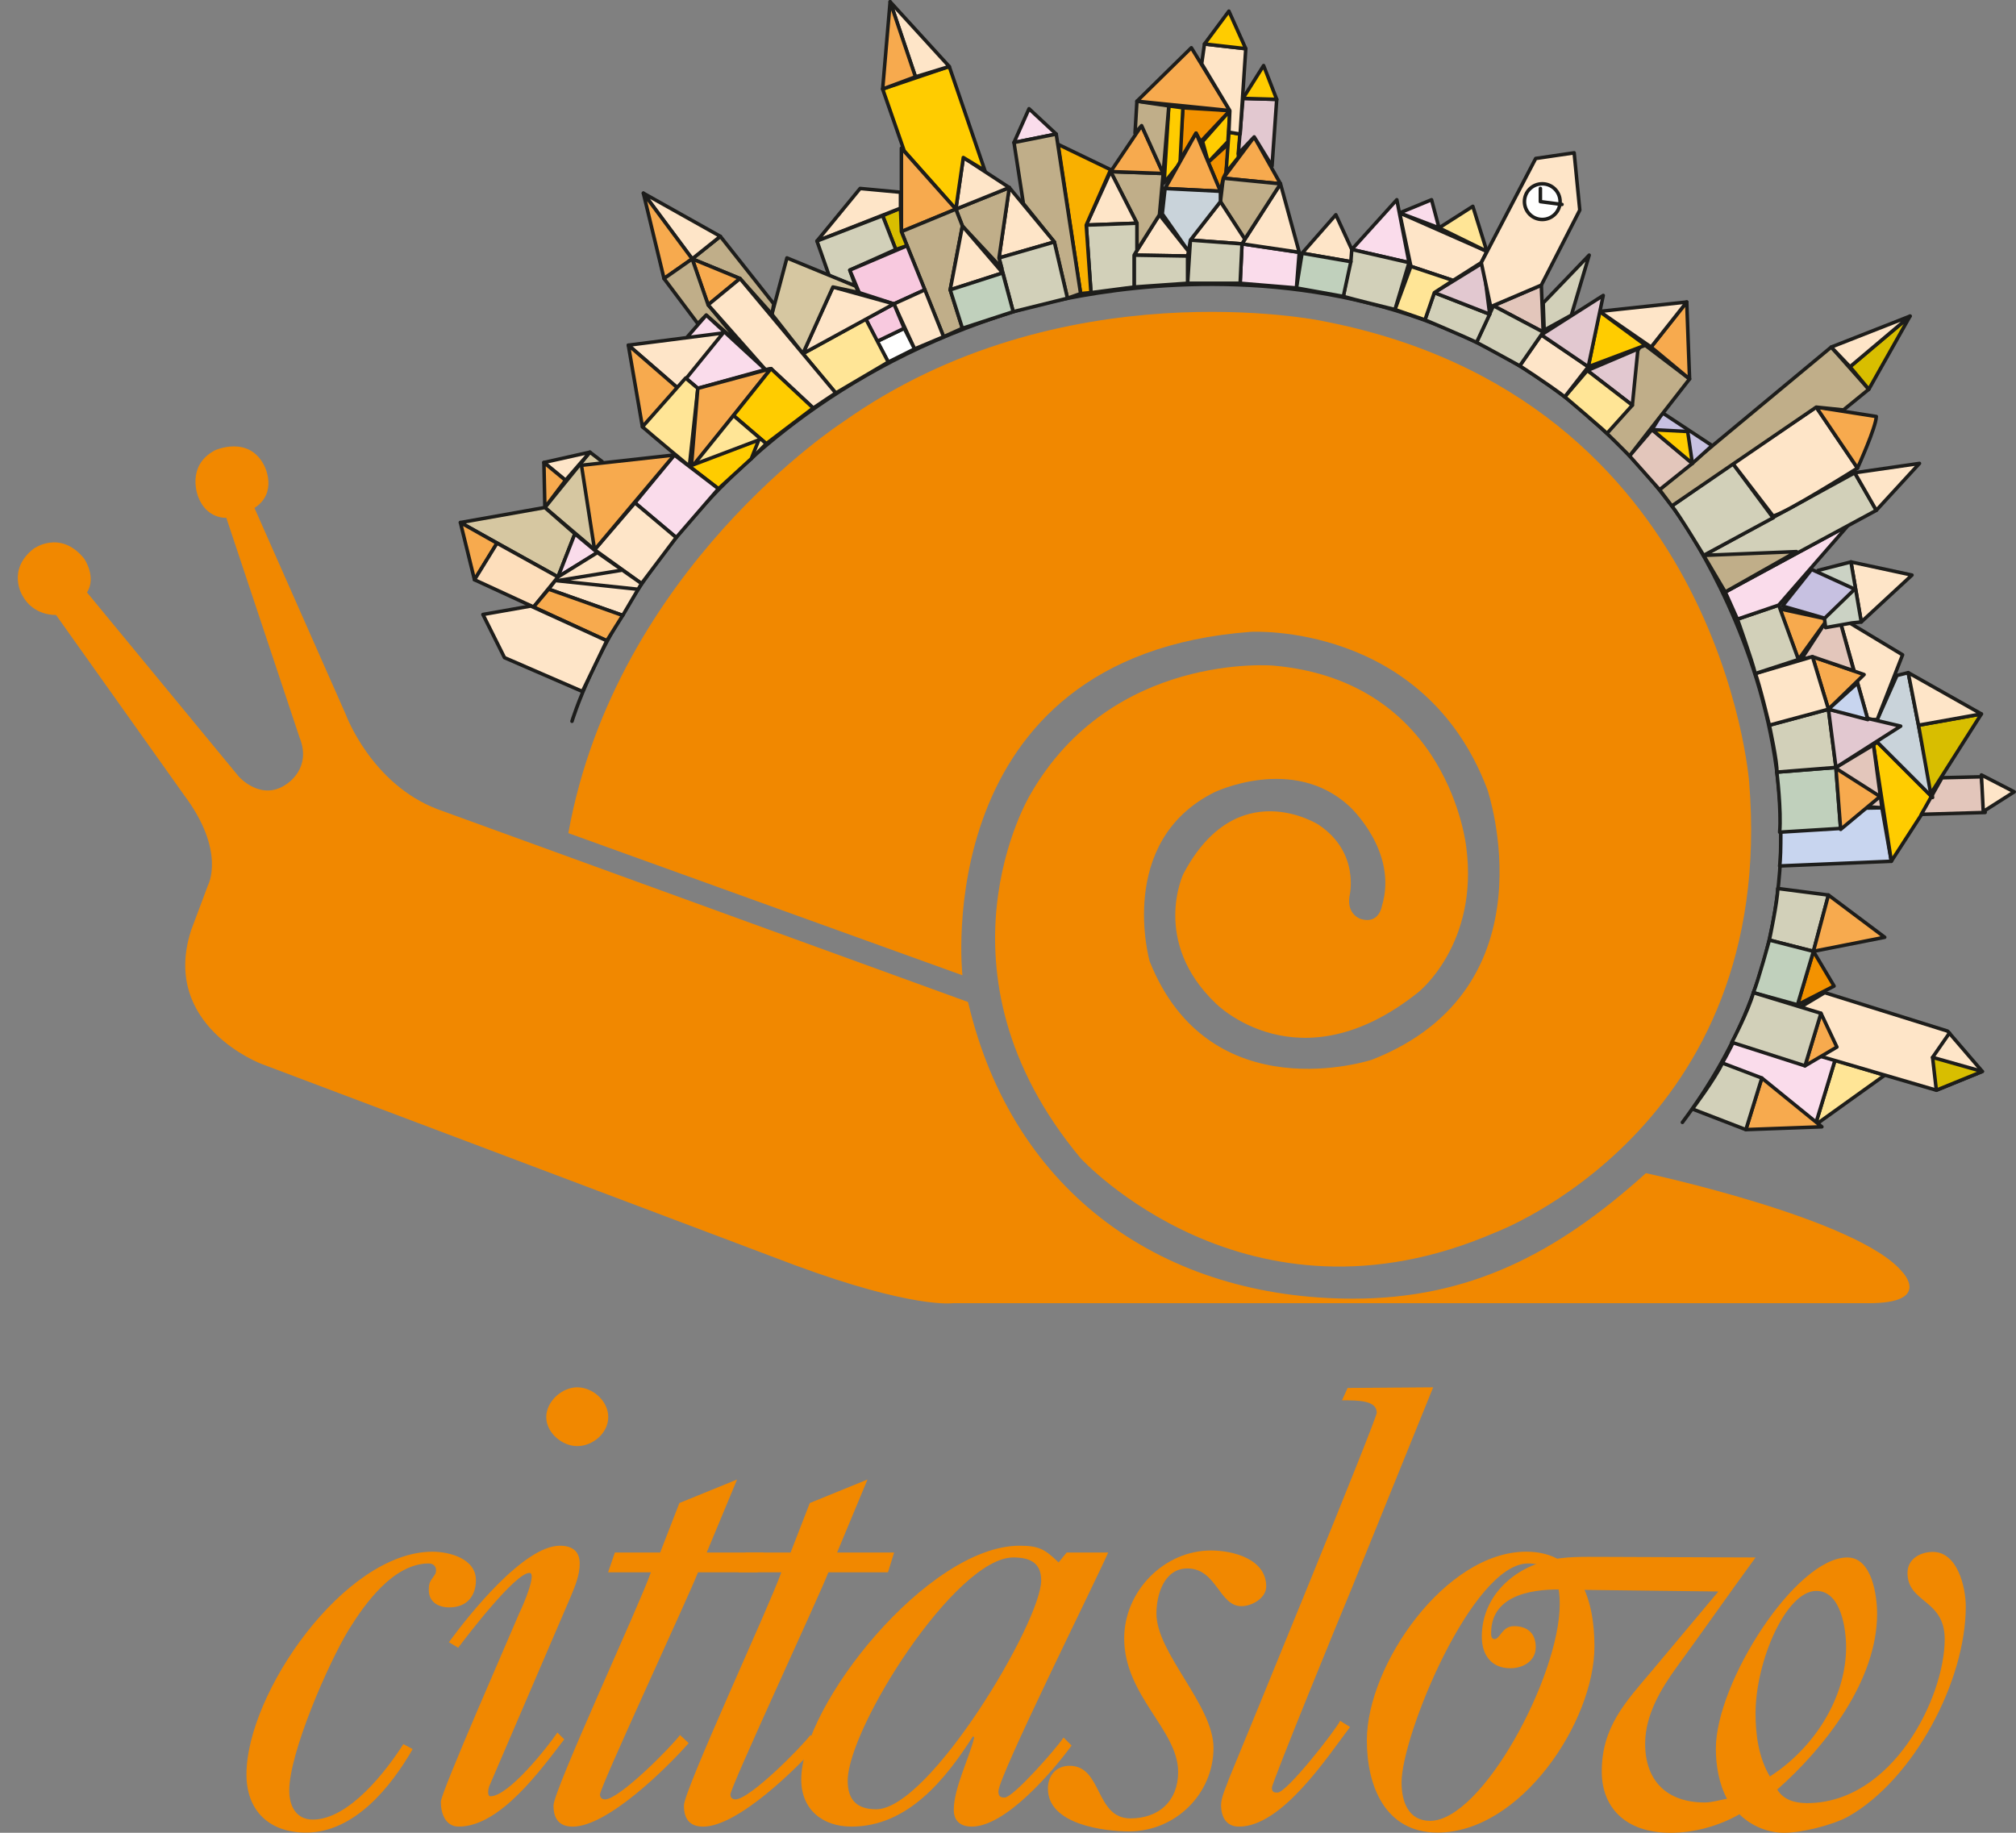 <svg width="88" height="80" viewBox="0 0 88 80" fill="none" xmlns="http://www.w3.org/2000/svg">
<rect x="0" y="0" width="88" height="80" fill="#808080" stroke="none"/>
<g clip-path="url(#clip0_2775_978)">
<path d="M18.014 76.346C17.066 77.994 15.469 79.992 13.358 79.992C11.733 79.992 10.758 79.02 10.758 77.454C10.758 73.916 15.035 67.731 18.879 67.731C19.61 67.731 20.774 68.029 20.774 68.973C20.774 69.675 20.369 70.162 19.61 70.162C19.123 70.162 18.717 69.918 18.717 69.405C18.717 68.999 18.826 68.999 19.014 68.676C19.095 68.405 18.933 68.244 18.717 68.244C17.174 68.244 15.929 69.999 15.225 71.133C14.332 72.592 12.626 76.508 12.626 78.155C12.626 78.83 12.924 79.424 13.655 79.424C15.225 79.424 16.849 77.318 17.607 76.13L18.013 76.346H18.014Z" fill="#F18800"/>
<path d="M19.594 71.683C20.461 70.494 22.87 67.47 24.439 67.47C24.954 67.47 25.305 67.686 25.305 68.254C25.305 68.74 25.116 69.199 24.927 69.658L21.353 77.975C21.326 78.029 21.245 78.407 21.408 78.407C22.193 78.407 23.871 76.301 24.331 75.625L24.629 75.922C23.627 77.219 21.84 79.73 20.027 79.73C19.431 79.73 19.243 79.136 19.243 78.649C19.243 78.244 22.275 71.358 22.68 70.385C22.843 70.061 23.439 68.656 23.114 68.656C22.491 68.656 20.406 71.384 20 71.924L19.594 71.681V71.683ZM23.844 61.853C23.844 61.178 24.521 60.556 25.198 60.556C25.874 60.556 26.551 61.151 26.551 61.853C26.551 62.555 25.874 63.122 25.198 63.122C24.521 63.122 23.844 62.528 23.844 61.853Z" fill="#F18800"/>
<path d="M26.543 68.631L26.84 67.767H28.817L29.656 65.606L32.174 64.58L30.848 67.767H33.339L33.067 68.631H30.469C30.062 69.684 26.191 78.002 26.191 78.326C26.191 78.461 26.273 78.542 26.408 78.542C27.03 78.542 29.25 76.301 29.683 75.734L30.062 76.085C29.114 77.165 26.516 79.731 25 79.731C24.378 79.731 24.161 79.352 24.161 78.812C24.161 78.138 27.951 69.981 28.411 68.631H26.543Z" fill="#F18800"/>
<path d="M32.237 68.631L32.535 67.767H34.51L35.349 65.606L37.867 64.58L36.54 67.767H39.03L38.76 68.631H36.16C35.755 69.684 31.884 78.002 31.884 78.326C31.884 78.461 31.964 78.542 32.099 78.542C32.723 78.542 34.942 76.301 35.376 75.734L35.755 76.085C34.808 77.165 32.208 79.731 30.693 79.731C30.07 79.731 29.854 79.352 29.854 78.812C29.854 78.138 33.643 69.981 34.104 68.631H32.236H32.237Z" fill="#F18800"/>
<path d="M46.56 67.766H48.374C47.832 69.009 43.582 77.543 43.582 78.19C43.582 78.406 43.663 78.461 43.853 78.461C44.232 78.461 46.126 76.3 46.425 75.841L46.776 76.192C45.965 77.299 43.907 79.73 42.418 79.73C41.931 79.73 41.633 79.487 41.633 79C41.633 78.056 42.31 76.733 42.527 75.841L42.473 75.786C41.282 77.65 39.631 79.73 37.167 79.73C35.894 79.73 34.975 78.974 34.975 77.678C34.975 74.41 40.524 67.47 44.503 67.47C45.37 67.47 45.613 67.632 46.209 68.199L46.56 67.767L46.56 67.766ZM45.449 68.981C45.449 68.198 44.935 67.982 44.231 67.982C41.714 67.982 37.003 75.436 37.003 77.731C37.003 78.569 37.409 78.974 38.248 78.974C40.576 78.974 45.449 70.791 45.449 68.981H45.449Z" fill="#F18800"/>
<path d="M45.742 78.076C45.742 77.509 46.094 77.076 46.69 77.076C48.124 77.076 47.799 79.372 49.343 79.372C50.587 79.372 51.427 78.615 51.427 77.346C51.427 75.509 49.072 74.024 49.072 71.513C49.072 69.46 50.805 67.678 52.862 67.678C53.837 67.678 55.271 68.056 55.271 69.244C55.271 69.758 54.648 70.109 54.188 70.109C53.214 70.109 53.106 68.462 51.833 68.462C50.804 68.462 50.479 69.623 50.479 70.433C50.479 72.162 52.97 74.43 52.97 76.294C52.97 78.291 51.319 79.939 49.288 79.939C48.206 79.939 45.743 79.643 45.743 78.076H45.742Z" fill="#F18800"/>
<path d="M58.824 60.584L62.559 60.556L58.958 69.442C58.58 70.334 55.52 77.814 55.52 78.03C55.52 78.219 55.601 78.246 55.764 78.246C56.17 78.246 58.282 75.545 58.498 75.113L58.931 75.383C57.929 76.706 55.953 79.731 54.085 79.731C53.517 79.731 53.301 79.299 53.301 78.785C53.301 78.434 53.545 77.948 53.653 77.624C54.302 76.058 60.096 61.96 60.096 61.663C60.096 61.123 59.284 61.123 58.58 61.123L58.824 60.584Z" fill="#F18800"/>
<path d="M59.664 75.967C59.664 72.672 63.102 67.73 66.621 67.73C69.003 67.73 69.599 69.918 69.599 71.862C69.599 75.157 66.377 79.991 62.75 79.991C60.449 79.991 59.664 77.939 59.664 75.967ZM66.702 68.244C64.265 68.244 61.179 75.751 61.179 77.804C61.179 78.641 61.477 79.479 62.426 79.479C64.699 79.479 68.083 73.159 68.083 70.026C68.083 69.189 67.921 68.244 66.703 68.244H66.702Z" fill="#F18800"/>
<path d="M75.008 69.468L68.364 69.388C67.092 69.333 65.089 69.523 65.089 71.278C65.089 71.386 65.089 71.521 65.224 71.548C65.495 71.548 65.549 70.981 66.09 70.981C66.686 70.981 67.037 71.305 67.037 71.9C67.037 72.495 66.496 72.818 65.928 72.818C65.089 72.818 64.682 72.224 64.682 71.44C64.682 69.739 65.982 68.497 67.551 68.119C68.31 67.93 69.121 67.957 69.906 67.957L76.631 67.983C75.467 69.577 74.358 71.17 73.193 72.763C72.488 73.735 71.812 74.869 71.812 76.112C71.812 77.759 72.787 78.677 74.41 78.677C74.735 78.677 75.06 78.57 75.385 78.515C75.034 77.867 74.898 77.056 74.898 76.328C74.898 73.439 78.391 67.983 80.637 67.983C81.72 67.983 81.937 69.658 81.937 70.441C81.937 73.357 79.663 76.274 77.579 78.111C77.849 78.57 78.363 78.705 78.878 78.705C82.614 78.705 84.888 74.086 84.888 71.548C84.888 69.793 83.264 69.982 83.264 68.658C83.264 68.038 83.833 67.74 84.373 67.74C85.457 67.74 85.808 69.307 85.808 70.117C85.808 73.384 83.534 77.679 80.665 79.299C79.961 79.677 78.635 80.001 77.876 80.001C77.172 80.001 76.442 79.704 75.928 79.191C75.034 79.704 73.951 80.001 72.923 80.001C70.92 80.001 69.918 78.866 69.918 77.328C69.918 75.384 70.947 74.303 72.112 72.925L75.008 69.468ZM80.584 71.899C80.584 71.116 80.368 69.442 79.284 69.442C77.957 69.442 76.631 72.521 76.631 74.789C76.631 75.735 76.766 76.706 77.254 77.543C79.122 76.356 80.584 74.168 80.584 71.9V71.899Z" fill="#F18800"/>
<path d="M42.256 43.737C44.221 52.154 50.858 56.686 59.064 56.686C64.134 56.686 67.936 54.734 71.846 51.208C71.846 51.208 81.144 53.198 83.049 55.533C83.049 55.533 84.339 56.884 81.575 56.884H41.58C41.58 56.884 39.86 57.13 34.699 55.225L11.415 46.44C11.415 46.44 6.991 44.781 8.343 40.604L9.08 38.638C9.08 38.638 9.879 37.163 8.036 34.706L2.445 26.842C2.445 26.842 1.462 26.904 0.971 25.982C0.971 25.982 0.295 24.876 1.462 23.955C1.462 23.955 2.629 23.095 3.674 24.385C3.674 24.385 4.227 25.183 3.797 25.859L10.432 33.907C10.432 33.907 11.415 35.013 12.521 34.215C12.521 34.215 13.627 33.539 13.074 32.187L9.879 22.603C9.879 22.603 9.019 22.665 8.65 21.682C8.65 21.682 8.097 20.33 9.387 19.654C9.387 19.654 10.862 18.978 11.538 20.33C11.538 20.33 12.152 21.497 11.108 22.173L15.101 31.204C15.101 31.204 16.207 34.215 19.094 35.32L42.256 43.737Z" fill="#F18800"/>
<path d="M42.01 42.57C42.01 42.57 40.474 28.624 54.604 27.579C54.604 27.579 62.161 27.149 64.925 34.46C64.925 34.46 67.874 43.123 59.888 46.256C59.888 46.256 52.823 48.59 50.181 41.955C50.181 41.955 48.706 36.733 53.007 34.583C53.007 34.583 56.447 32.924 58.905 35.197C58.905 35.197 61.055 37.163 60.318 39.559C60.318 39.559 60.195 40.358 59.396 40.112C59.396 40.112 58.782 39.928 58.905 39.129C58.905 39.129 59.396 37.225 57.553 35.996C57.553 35.996 53.99 33.723 51.655 38.146C51.655 38.146 50.242 41.095 53.068 43.798C53.068 43.798 56.693 47.485 61.915 43.307C61.915 43.307 64.557 41.218 64.004 36.979C64.004 36.979 63.267 29.73 55.587 29.054C55.587 29.054 48.522 28.439 44.959 34.706C44.959 34.706 40.351 42.385 47.17 50.556C47.17 50.556 54.42 58.482 65.233 53.812C65.233 53.812 77.581 49.266 76.353 34.153C76.353 34.153 75.124 17.32 57.676 14.002C57.676 14.002 46.31 11.668 36.788 18.425C36.788 18.425 26.897 24.815 24.808 36.365L42.01 42.57Z" fill="#F18800"/>
<path d="M24.968 31.483C24.968 31.483 28.838 18.398 44.227 13.606C44.227 13.606 62.196 7.708 72.977 22.084C72.977 22.084 83.389 35.721 73.438 48.991" stroke="#1D1D1B" stroke-width="0.154" stroke-linecap="round" stroke-linejoin="round"/>
<path d="M77.601 38.782L79.813 39.069L79.157 41.526L77.233 41.035C77.233 41.035 77.601 39.315 77.601 38.782Z" fill="#D2D0B9" stroke="#1D1D1B" stroke-width="0.154" stroke-linecap="round" stroke-linejoin="round"/>
<path d="M82.27 40.911L79.813 39.068L79.157 41.525L82.27 40.911Z" fill="#F7AA4E" stroke="#1D1D1B" stroke-width="0.154" stroke-linecap="round" stroke-linejoin="round"/>
<path d="M80.059 43.041L79.157 41.525L78.461 43.86L80.059 43.041Z" fill="#F39200" stroke="#1D1D1B" stroke-width="0.154" stroke-linecap="round" stroke-linejoin="round"/>
<path d="M77.233 41.034C77.233 41.034 76.741 42.836 76.537 43.327L78.462 43.86L79.157 41.525L77.233 41.034Z" fill="#C0D0BC" stroke="#1D1D1B" stroke-width="0.154" stroke-linecap="round" stroke-linejoin="round"/>
<path d="M82.27 46.932L79.24 49.103L80.1 46.277L82.27 46.932Z" fill="#FFE596" stroke="#1D1D1B" stroke-width="0.154" stroke-linecap="round" stroke-linejoin="round"/>
<path d="M80.1 46.277L79.24 49.103L74.652 47.301C74.652 47.301 75.594 45.785 75.881 44.967L80.1 46.277Z" fill="#FADCEB" stroke="#1D1D1B" stroke-width="0.154" stroke-linecap="round" stroke-linejoin="round"/>
<path d="M77.683 37.799L82.557 37.594L82.147 35.26L77.723 35.341C77.723 35.341 77.765 37.307 77.682 37.799H77.683Z" fill="#C8D5EF" stroke="#1D1D1B" stroke-width="0.154" stroke-linecap="round" stroke-linejoin="round"/>
<path d="M84.359 34.809L81.943 32.392L81.779 32.515L82.558 37.593L84.359 34.809Z" fill="#FFCC00" stroke="#1D1D1B" stroke-width="0.154" stroke-linecap="round" stroke-linejoin="round"/>
<path d="M86.653 35.464L86.49 33.907L84.769 33.949L83.868 35.546L86.653 35.464Z" fill="#E3C6BB" stroke="#1D1D1B" stroke-width="0.154" stroke-linecap="round" stroke-linejoin="round"/>
<path d="M87.923 34.563L86.49 33.826L86.571 35.423L87.923 34.563Z" fill="#FEE5C8" stroke="#1D1D1B" stroke-width="0.154" stroke-linecap="round" stroke-linejoin="round"/>
<path d="M77.56 33.703C77.56 33.703 77.765 35.382 77.683 36.324L80.345 36.16L80.14 33.498L77.56 33.703Z" fill="#C0D0BC" stroke="#1D1D1B" stroke-width="0.154" stroke-linecap="round" stroke-linejoin="round"/>
<path d="M81.779 32.515L80.14 33.498L81.575 35.219L82.148 35.259L81.779 32.515Z" fill="#E3C6BB" stroke="#1D1D1B" stroke-width="0.154" stroke-linecap="round" stroke-linejoin="round"/>
<path d="M83.295 29.361L82.803 29.484L81.943 31.41V32.392L84.359 34.809L83.295 29.361Z" fill="#C9D3DA" stroke="#1D1D1B" stroke-width="0.154" stroke-linecap="round" stroke-linejoin="round"/>
<path d="M86.489 31.164L83.745 31.655L84.278 34.645L86.489 31.164Z" fill="#D8BE00" stroke="#1D1D1B" stroke-width="0.154" stroke-linecap="round" stroke-linejoin="round"/>
<path d="M83.295 29.361L83.745 31.655L86.489 31.164L83.295 29.361Z" fill="#FEE5C8" stroke="#1D1D1B" stroke-width="0.154" stroke-linecap="round" stroke-linejoin="round"/>
<path d="M83.049 28.583L81.943 31.409H81.533L80.263 26.904L83.049 28.583Z" fill="#FEE5C8" stroke="#1D1D1B" stroke-width="0.154" stroke-linecap="round" stroke-linejoin="round"/>
<path d="M77.233 31.655C77.233 31.655 77.601 33.334 77.56 33.703L80.14 33.498L79.813 30.959L77.233 31.655Z" fill="#D2D0B9" stroke="#1D1D1B" stroke-width="0.154" stroke-linecap="round" stroke-linejoin="round"/>
<path d="M81.369 29.444L79.813 30.958L79.117 28.665L81.369 29.444Z" fill="#F7AA4E" stroke="#1D1D1B" stroke-width="0.154" stroke-linecap="round" stroke-linejoin="round"/>
<path d="M79.773 27.026L80.263 26.904L80.919 29.279L79.117 28.665L78.626 28.788L79.773 27.026Z" fill="#E3C6BB" stroke="#1D1D1B" stroke-width="0.154" stroke-linecap="round" stroke-linejoin="round"/>
<path d="M77.683 26.576L78.503 28.788L79.773 27.026L77.683 26.576Z" fill="#F7AA4E" stroke="#1D1D1B" stroke-width="0.154" stroke-linecap="round" stroke-linejoin="round"/>
<path d="M80.796 24.529L81.246 27.149L83.459 25.102L80.796 24.529Z" fill="#FEE5C8" stroke="#1D1D1B" stroke-width="0.154" stroke-linecap="round" stroke-linejoin="round"/>
<path d="M79.363 24.897L80.796 24.529L81.246 27.149L80.837 27.191L79.69 27.395L79.363 24.897Z" fill="#CBD2C4" stroke="#1D1D1B" stroke-width="0.154" stroke-linecap="round" stroke-linejoin="round"/>
<path d="M77.806 26.453L79.076 24.856L80.96 25.716L79.649 26.986L77.806 26.453Z" fill="#C7C1E1" stroke="#1D1D1B" stroke-width="0.154" stroke-linecap="round" stroke-linejoin="round"/>
<path d="M76.618 29.402L79.117 28.665L79.813 30.958L77.233 31.654C77.233 31.654 76.782 29.77 76.618 29.401V29.402Z" fill="#FEE5C8" stroke="#1D1D1B" stroke-width="0.154" stroke-linecap="round" stroke-linejoin="round"/>
<path d="M75.84 27.026C75.84 27.026 76.496 28.869 76.618 29.402L78.503 28.788L77.642 26.412L75.841 27.026H75.84Z" fill="#D2D0B9" stroke="#1D1D1B" stroke-width="0.154" stroke-linecap="round" stroke-linejoin="round"/>
<path d="M80.673 22.931L77.643 26.412L75.84 27.026L75.308 25.839L80.673 22.931Z" fill="#FADCEB" stroke="#1D1D1B" stroke-width="0.154" stroke-linecap="round" stroke-linejoin="round"/>
<path d="M80.96 20.637L74.367 24.242C74.367 24.242 75.185 25.471 75.308 25.839L81.902 22.276L80.96 20.637Z" fill="#D2D0B9" stroke="#1D1D1B" stroke-width="0.154" stroke-linecap="round" stroke-linejoin="round"/>
<path d="M83.786 20.228L80.96 20.637L81.902 22.276L83.786 20.228Z" fill="#FEE5C8" stroke="#1D1D1B" stroke-width="0.154" stroke-linecap="round" stroke-linejoin="round"/>
<path d="M74.365 24.242L78.42 24.078L75.308 25.839L74.365 24.242Z" fill="#C0AE89" stroke="#1D1D1B" stroke-width="0.154" stroke-linecap="round" stroke-linejoin="round"/>
<path d="M75.635 20.228L78.503 19.982L77.397 22.603L75.635 20.228Z" stroke="#1D1D1B" stroke-width="0.154" stroke-linecap="round" stroke-linejoin="round"/>
<path d="M72.977 22.084L75.635 20.227L77.397 22.603L74.366 24.242C74.366 24.242 73.268 22.425 72.978 22.084L72.977 22.084Z" fill="#D2D0B9" stroke="#1D1D1B" stroke-width="0.154" stroke-linecap="round" stroke-linejoin="round"/>
<path d="M79.28 17.771L81.082 20.433C81.082 20.433 77.888 22.44 77.396 22.521L75.635 20.228L79.279 17.771H79.28Z" fill="#FEE5C8" stroke="#1D1D1B" stroke-width="0.154" stroke-linecap="round" stroke-linejoin="round"/>
<path d="M81.902 18.18L79.28 17.77L81.082 20.432C81.082 20.432 81.901 18.63 81.901 18.179L81.902 18.18Z" fill="#F7AA4E" stroke="#1D1D1B" stroke-width="0.154" stroke-linecap="round" stroke-linejoin="round"/>
<path d="M81.574 16.992L80.469 17.894L79.28 17.771L72.977 22.084L72.441 21.374L79.936 15.149L81.574 16.992Z" fill="#C0AE89" stroke="#1D1D1B" stroke-width="0.154" stroke-linecap="round" stroke-linejoin="round"/>
<path d="M83.376 13.798L80.755 16.009L81.575 16.992L83.376 13.798Z" fill="#D8BE00" stroke="#1D1D1B" stroke-width="0.154" stroke-linecap="round" stroke-linejoin="round"/>
<path d="M79.936 15.149L80.755 16.009L83.376 13.798L79.936 15.149Z" fill="#FEE5C8" stroke="#1D1D1B" stroke-width="0.154" stroke-linecap="round" stroke-linejoin="round"/>
<path d="M74.734 19.45L72.564 18.017L72.113 18.754L73.874 20.228L74.734 19.45Z" fill="#C7C1E1" stroke="#1D1D1B" stroke-width="0.154" stroke-linecap="round" stroke-linejoin="round"/>
<path d="M71.13 19.9L72.113 18.754L73.874 20.228L72.441 21.374L71.13 19.9Z" fill="#E3C6BB" stroke="#1D1D1B" stroke-width="0.154" stroke-linecap="round" stroke-linejoin="round"/>
<path d="M73.669 18.835L73.874 20.228L72.113 18.754L73.669 18.835Z" fill="#FFCC00" stroke="#1D1D1B" stroke-width="0.154" stroke-linecap="round" stroke-linejoin="round"/>
<path d="M73.751 16.542L71.13 19.901C71.13 19.901 70.147 18.877 69.409 18.262L71.703 14.986L73.75 16.542H73.751Z" fill="#C0AE89" stroke="#1D1D1B" stroke-width="0.154" stroke-linecap="round" stroke-linejoin="round"/>
<path d="M73.628 13.183L72.072 15.149L73.751 16.542L73.628 13.183Z" fill="#F7AA4E" stroke="#1D1D1B" stroke-width="0.154" stroke-linecap="round" stroke-linejoin="round"/>
<path d="M69.819 13.593L73.628 13.183L72.072 15.149L69.819 13.593Z" fill="#FEE5C8" stroke="#1D1D1B" stroke-width="0.154" stroke-linecap="round" stroke-linejoin="round"/>
<path d="M69.328 16.009L69.819 13.593L71.826 15.068L69.328 16.009Z" fill="#FFCC00" stroke="#1D1D1B" stroke-width="0.154" stroke-linecap="round" stroke-linejoin="round"/>
<path d="M71.253 17.688L69.287 16.173L71.499 15.231L71.253 17.688Z" fill="#E2C8D0" stroke="#1D1D1B" stroke-width="0.154" stroke-linecap="round" stroke-linejoin="round"/>
<path d="M70.147 18.917L71.253 17.688L69.287 16.173L68.304 17.32C68.304 17.32 69.943 18.712 70.147 18.917Z" fill="#FFE596" stroke="#1D1D1B" stroke-width="0.154" stroke-linecap="round" stroke-linejoin="round"/>
<path d="M67.28 14.617L66.338 15.968C66.338 15.968 67.486 16.705 68.304 17.32L69.329 16.009L67.281 14.617H67.28Z" fill="#FEE5C8" stroke="#1D1D1B" stroke-width="0.154" stroke-linecap="round" stroke-linejoin="round"/>
<path d="M69.983 12.896L67.28 14.616L69.328 16.009L69.983 12.896Z" fill="#E2C8D0" stroke="#1D1D1B" stroke-width="0.154" stroke-linecap="round" stroke-linejoin="round"/>
<path d="M69.369 11.136L68.591 13.756L67.403 14.412L67.362 13.224L69.369 11.136Z" fill="#D2D0B9" stroke="#1D1D1B" stroke-width="0.154" stroke-linecap="round" stroke-linejoin="round"/>
<path d="M67.28 12.446L67.362 14.494L65.191 13.347L67.28 12.446Z" fill="#E3C6BB" stroke="#1D1D1B" stroke-width="0.154" stroke-linecap="round" stroke-linejoin="round"/>
<path d="M64.454 14.945L65.191 13.347L67.362 14.495L66.338 15.969C66.338 15.969 64.699 15.068 64.453 14.945H64.454Z" fill="#D2D0B9" stroke="#1D1D1B" stroke-width="0.154" stroke-linecap="round" stroke-linejoin="round"/>
<path d="M62.611 12.773L62.201 13.961C62.201 13.961 64.126 14.78 64.454 14.944L65.027 13.715L62.611 12.773Z" fill="#D2D0B9" stroke="#1D1D1B" stroke-width="0.154" stroke-linecap="round" stroke-linejoin="round"/>
<path d="M64.741 11.463L65.027 13.716L62.611 12.774L64.741 11.463Z" fill="#E2C8D0" stroke="#1D1D1B" stroke-width="0.154" stroke-linecap="round" stroke-linejoin="round"/>
<path d="M64.904 10.972L64.659 11.463L63.43 12.242L61.587 11.627L61.095 9.293L64.904 10.972Z" fill="#FEE5C8" stroke="#1D1D1B" stroke-width="0.154" stroke-linecap="round" stroke-linejoin="round"/>
<path d="M64.29 9.006L62.815 9.947L64.904 10.972L64.29 9.006Z" fill="#FFE596" stroke="#1D1D1B" stroke-width="0.154" stroke-linecap="round" stroke-linejoin="round"/>
<path d="M62.488 8.719L62.815 9.947L61.095 9.293L62.488 8.719Z" fill="#FADCEB" stroke="#1D1D1B" stroke-width="0.154" stroke-linecap="round" stroke-linejoin="round"/>
<path d="M61.587 11.627L60.891 13.511L62.201 13.962L62.611 12.773L63.43 12.242L61.587 11.627Z" fill="#FFE596" stroke="#1D1D1B" stroke-width="0.154" stroke-linecap="round" stroke-linejoin="round"/>
<path d="M60.972 8.719L59.007 10.89L61.505 11.463L60.972 8.719Z" fill="#FADCEB" stroke="#1D1D1B" stroke-width="0.154" stroke-linecap="round" stroke-linejoin="round"/>
<path d="M58.638 12.938L59.007 10.89L61.505 11.463L60.891 13.511C60.891 13.511 59.048 13.06 58.638 12.938Z" fill="#D2D0B9" stroke="#1D1D1B" stroke-width="0.154" stroke-linecap="round" stroke-linejoin="round"/>
<path d="M64.659 11.463L67.034 6.917L68.713 6.671L68.959 9.17L67.28 12.446L65.069 13.388L64.659 11.463Z" fill="#FEE5C8" stroke="#1D1D1B" stroke-width="0.154" stroke-linecap="round" stroke-linejoin="round"/>
<path d="M67.321 9.58C67.751 9.58 68.1 9.231 68.1 8.801C68.1 8.371 67.751 8.023 67.321 8.023C66.891 8.023 66.543 8.371 66.543 8.801C66.543 9.231 66.891 9.58 67.321 9.58Z" fill="white" stroke="#1D1D1B" stroke-width="0.154" stroke-linecap="round" stroke-linejoin="round"/>
<path d="M58.311 9.374L56.836 11.053L58.966 11.422L59.007 10.89L58.311 9.374Z" fill="#FEE5C8" stroke="#1D1D1B" stroke-width="0.154" stroke-linecap="round" stroke-linejoin="round"/>
<path d="M56.59 12.569L56.836 11.053L58.966 11.422L58.638 12.938L56.59 12.569Z" fill="#C0D0BC" stroke="#1D1D1B" stroke-width="0.154" stroke-linecap="round" stroke-linejoin="round"/>
<path d="M54.133 12.364L56.59 12.569L56.713 11.013L54.214 10.644L54.133 12.364Z" fill="#FADCEB" stroke="#1D1D1B" stroke-width="0.154" stroke-linecap="round" stroke-linejoin="round"/>
<path d="M55.894 8.023L56.713 11.013L54.215 10.644L55.894 8.023Z" fill="#FEE5C8" stroke="#1D1D1B" stroke-width="0.154" stroke-linecap="round" stroke-linejoin="round"/>
<path d="M54.747 5.975L53.396 7.777L55.894 8.023L54.747 5.975Z" fill="#F7AA4E" stroke="#1D1D1B" stroke-width="0.154" stroke-linecap="round" stroke-linejoin="round"/>
<path d="M54.337 10.439L53.273 8.801L53.396 7.777L55.894 8.023L54.337 10.439Z" fill="#C0AE89" stroke="#1D1D1B" stroke-width="0.154" stroke-linecap="round" stroke-linejoin="round"/>
<path d="M51.962 10.48L54.215 10.644L54.337 10.439L53.273 8.801L51.962 10.48Z" fill="#FEE5C8" stroke="#1D1D1B" stroke-width="0.154" stroke-linecap="round" stroke-linejoin="round"/>
<path d="M51.84 12.364L51.962 10.48L54.215 10.644L54.133 12.364H51.84Z" fill="#D2D0B9" stroke="#1D1D1B" stroke-width="0.154" stroke-linecap="round" stroke-linejoin="round"/>
<path d="M53.641 6.261L52.74 7.081L53.273 8.35L53.396 7.777L53.519 7.531L53.641 6.261Z" fill="#F39200" stroke="#1D1D1B" stroke-width="0.154" stroke-linecap="round" stroke-linejoin="round"/>
<path d="M53.641 5.77L54.133 5.852L54.051 6.876L53.519 7.531L53.641 5.77Z" fill="#FFCC00" stroke="#1D1D1B" stroke-width="0.154" stroke-linecap="round" stroke-linejoin="round"/>
<path d="M53.683 4.828L53.6 6.179L52.74 7.081L52.494 6.179L53.683 4.828Z" fill="#FFCC00" stroke="#1D1D1B" stroke-width="0.154" stroke-linecap="round" stroke-linejoin="round"/>
<path d="M54.256 4.295L54.051 6.712L54.747 5.975L55.526 7.244L55.73 4.336L54.256 4.295Z" fill="#E2C8D0" stroke="#1D1D1B" stroke-width="0.154" stroke-linecap="round" stroke-linejoin="round"/>
<path d="M55.157 2.862L55.73 4.337L54.256 4.295L55.157 2.862Z" fill="#FFCC00" stroke="#1D1D1B" stroke-width="0.154" stroke-linecap="round" stroke-linejoin="round"/>
<path d="M51.634 4.705L51.471 7.04L52.208 5.811L52.413 6.18L53.683 4.828L51.634 4.705Z" fill="#F39200" stroke="#1D1D1B" stroke-width="0.154" stroke-linecap="round" stroke-linejoin="round"/>
<path d="M51.02 4.623L51.634 4.705L51.511 7.121L50.815 7.981L51.02 4.623Z" fill="#FFCC00" stroke="#1D1D1B" stroke-width="0.154" stroke-linecap="round" stroke-linejoin="round"/>
<path d="M50.857 8.227L53.273 8.35L52.208 5.811L50.857 8.227Z" fill="#F7AA4E" stroke="#1D1D1B" stroke-width="0.154" stroke-linecap="round" stroke-linejoin="round"/>
<path d="M50.734 9.333L51.88 10.972L51.962 10.48L53.273 8.801V8.35L50.856 8.227L50.734 9.333Z" fill="#C9D3DA" stroke="#1D1D1B" stroke-width="0.154" stroke-linecap="round" stroke-linejoin="round"/>
<path d="M49.505 11.136L50.611 9.374L51.88 10.972L51.839 11.176L49.505 11.136Z" fill="#FEE5C8" stroke="#1D1D1B" stroke-width="0.154" stroke-linecap="round" stroke-linejoin="round"/>
<path d="M49.505 12.528V11.136L51.839 11.176V12.364L49.505 12.528Z" fill="#D2D0B9" stroke="#1D1D1B" stroke-width="0.154" stroke-linecap="round" stroke-linejoin="round"/>
<path d="M49.628 9.743V10.93L50.611 9.374L50.774 7.572L48.481 7.49L49.628 9.743Z" fill="#C0AE89" stroke="#1D1D1B" stroke-width="0.154" stroke-linecap="round" stroke-linejoin="round"/>
<path d="M49.832 5.484L48.481 7.49L50.774 7.572L49.832 5.484Z" fill="#F7AA4E" stroke="#1D1D1B" stroke-width="0.154" stroke-linecap="round" stroke-linejoin="round"/>
<path d="M49.628 4.418L49.545 5.811L49.832 5.484L50.774 7.572L51.02 4.623L49.628 4.418Z" fill="#C0AE89" stroke="#1D1D1B" stroke-width="0.154" stroke-linecap="round" stroke-linejoin="round"/>
<path d="M52.003 2.084L49.628 4.418L53.683 4.828L52.003 2.084Z" fill="#F7AA4E" stroke="#1D1D1B" stroke-width="0.154" stroke-linecap="round" stroke-linejoin="round"/>
<path d="M54.379 2.125L52.577 1.92L52.454 2.78L53.683 4.828L53.641 5.77L54.133 5.852L54.379 2.125Z" fill="#FEE5C8" stroke="#1D1D1B" stroke-width="0.154" stroke-linecap="round" stroke-linejoin="round"/>
<path d="M53.642 0.486L52.577 1.92L54.379 2.125L53.642 0.486Z" fill="#FFCC00" stroke="#1D1D1B" stroke-width="0.154" stroke-linecap="round" stroke-linejoin="round"/>
<path d="M47.416 9.825L49.628 9.743L48.481 7.49L47.416 9.825Z" fill="#FEE5C8" stroke="#1D1D1B" stroke-width="0.154" stroke-linecap="round" stroke-linejoin="round"/>
<path d="M47.621 12.774L47.416 9.825L49.628 9.743V10.93L49.505 11.136V12.528L47.621 12.774Z" fill="#D2D0B9" stroke="#1D1D1B" stroke-width="0.154" stroke-linecap="round" stroke-linejoin="round"/>
<path d="M47.17 12.815L47.621 12.773L47.416 9.825L48.481 7.408L46.188 6.302L47.17 12.815Z" fill="#F9B000" stroke="#1D1D1B" stroke-width="0.154" stroke-linecap="round" stroke-linejoin="round"/>
<path d="M44.918 4.746L44.262 6.221L46.105 5.852L44.918 4.746Z" fill="#FADCEB" stroke="#1D1D1B" stroke-width="0.154" stroke-linecap="round" stroke-linejoin="round"/>
<path d="M44.672 8.883L46.023 10.562L46.596 13.019L47.17 12.815L46.105 5.852L44.262 6.221L44.672 8.883Z" fill="#C0AE89" stroke="#1D1D1B" stroke-width="0.154" stroke-linecap="round" stroke-linejoin="round"/>
<path d="M44.057 8.187L43.607 11.259L46.023 10.562L44.057 8.187Z" fill="#FEE5C8" stroke="#1D1D1B" stroke-width="0.154" stroke-linecap="round" stroke-linejoin="round"/>
<path d="M44.227 13.606L43.607 11.259L46.023 10.562L46.596 13.019L44.227 13.606Z" fill="#D2D0B9" stroke="#1D1D1B" stroke-width="0.154" stroke-linecap="round" stroke-linejoin="round"/>
<path d="M41.723 9.128L42.01 9.866L43.73 11.709L43.607 11.259L44.057 8.187L41.723 9.128Z" fill="#C0AE89" stroke="#1D1D1B" stroke-width="0.154" stroke-linecap="round" stroke-linejoin="round"/>
<path d="M42.05 6.876L41.723 9.129L44.057 8.187L42.05 6.876Z" fill="#FEE5C8" stroke="#1D1D1B" stroke-width="0.154" stroke-linecap="round" stroke-linejoin="round"/>
<path d="M41.436 2.903L38.528 3.886L39.47 6.589L41.723 9.129L42.05 6.876L42.993 7.45L41.436 2.903Z" fill="#FFCC00" stroke="#1D1D1B" stroke-width="0.154" stroke-linecap="round" stroke-linejoin="round"/>
<path d="M38.855 0.077L41.436 2.903L39.961 3.354L38.855 0.077Z" fill="#FEE5C8" stroke="#1D1D1B" stroke-width="0.154" stroke-linecap="round" stroke-linejoin="round"/>
<path d="M38.528 3.886L39.961 3.354L38.855 0.077L38.528 3.886Z" fill="#F7AA4E" stroke="#1D1D1B" stroke-width="0.154" stroke-linecap="round" stroke-linejoin="round"/>
<path d="M39.347 6.466V10.111L41.723 9.129L39.347 6.466Z" fill="#F7AA4E" stroke="#1D1D1B" stroke-width="0.154" stroke-linecap="round" stroke-linejoin="round"/>
<path d="M40.371 12.65L41.518 12.241" stroke="#1D1D1B" stroke-width="0.154" stroke-linecap="round" stroke-linejoin="round"/>
<path d="M39.347 10.111L41.19 14.698L42.01 14.33L41.477 12.651L42.01 9.866L41.723 9.129L39.347 10.111Z" fill="#C0AE89" stroke="#1D1D1B" stroke-width="0.154" stroke-linecap="round" stroke-linejoin="round"/>
<path d="M43.77 11.913L41.477 12.65L42.01 9.866L43.77 11.913Z" fill="#FEE5C8" stroke="#1D1D1B" stroke-width="0.154" stroke-linecap="round" stroke-linejoin="round"/>
<path d="M41.477 12.651L42.01 14.33L44.227 13.606L43.77 11.913L41.477 12.651Z" fill="#C0D0BC" stroke="#1D1D1B" stroke-width="0.154" stroke-linecap="round" stroke-linejoin="round"/>
<path d="M39.307 9.087L38.528 9.415L39.101 10.89L39.593 10.726L39.347 10.111L39.307 9.087Z" fill="#D8BE00" stroke="#1D1D1B" stroke-width="0.154" stroke-linecap="round" stroke-linejoin="round"/>
<path d="M39.307 8.391L37.545 8.227L35.661 10.521L39.307 9.087V8.391Z" fill="#FEE5C8" stroke="#1D1D1B" stroke-width="0.154" stroke-linecap="round" stroke-linejoin="round"/>
<path d="M36.194 12.036L35.661 10.521L38.528 9.415L39.101 10.89L37.095 11.79L37.341 12.487L36.194 12.036Z" fill="#D2D0B9" stroke="#1D1D1B" stroke-width="0.154" stroke-linecap="round" stroke-linejoin="round"/>
<path d="M40.371 12.65L39.02 13.265L37.504 12.773L37.095 11.79L39.593 10.726L40.371 12.65Z" fill="#F8C9DF" stroke="#1D1D1B" stroke-width="0.154" stroke-linecap="round" stroke-linejoin="round"/>
<path d="M39.921 15.231L41.19 14.698L40.371 12.65L39.02 13.265L39.921 15.231Z" fill="#FEE5C8" stroke="#1D1D1B" stroke-width="0.154" stroke-linecap="round" stroke-linejoin="round"/>
<path d="M38.282 14.903L38.774 15.805L39.921 15.231L39.47 14.33L38.282 14.903Z" fill="white" stroke="#1D1D1B" stroke-width="0.154" stroke-linecap="round" stroke-linejoin="round"/>
<path d="M37.791 13.921L38.282 14.903L39.47 14.33L39.02 13.265L37.791 13.921Z" fill="#F8C9DF" stroke="#1D1D1B" stroke-width="0.154" stroke-linecap="round" stroke-linejoin="round"/>
<path d="M35.047 15.436L36.481 17.156L38.774 15.805L37.791 13.921L35.047 15.436Z" fill="#FFE596" stroke="#1D1D1B" stroke-width="0.154" stroke-linecap="round" stroke-linejoin="round"/>
<path d="M36.358 12.528L35.047 15.436L39.02 13.265L36.358 12.528Z" fill="#FEE5C8" stroke="#1D1D1B" stroke-width="0.154" stroke-linecap="round" stroke-linejoin="round"/>
<path d="M34.35 11.258L33.695 13.716L35.046 15.436L36.358 12.528L37.504 12.773L37.341 12.487L34.35 11.258Z" fill="#D6C7A1" stroke="#1D1D1B" stroke-width="0.154" stroke-linecap="round" stroke-linejoin="round"/>
<path d="M31.443 10.316L30.214 11.299L32.303 12.159L33.695 13.716L33.777 13.265L31.443 10.316Z" fill="#C0AE89" stroke="#1D1D1B" stroke-width="0.154" stroke-linecap="round" stroke-linejoin="round"/>
<path d="M28.084 8.432L31.443 10.316L30.214 11.299L28.084 8.432Z" fill="#FEE5C8" stroke="#1D1D1B" stroke-width="0.154" stroke-linecap="round" stroke-linejoin="round"/>
<path d="M28.985 12.159L30.214 11.299L28.084 8.432L28.985 12.159Z" fill="#F7AA4E" stroke="#1D1D1B" stroke-width="0.154" stroke-linecap="round" stroke-linejoin="round"/>
<path d="M30.91 13.306L32.303 12.159L30.214 11.299L30.91 13.306Z" fill="#F7AA4E" stroke="#1D1D1B" stroke-width="0.154" stroke-linecap="round" stroke-linejoin="round"/>
<path d="M28.985 12.159L30.46 14.125L30.828 13.756L32.507 15.231L30.91 13.306L30.214 11.299L28.985 12.159Z" fill="#C0AE89" stroke="#1D1D1B" stroke-width="0.154" stroke-linecap="round" stroke-linejoin="round"/>
<path d="M33.655 16.091L35.498 17.811L36.481 17.155L32.303 12.159L30.91 13.306L33.409 16.132L33.655 16.091Z" fill="#FEE5C8" stroke="#1D1D1B" stroke-width="0.154" stroke-linecap="round" stroke-linejoin="round"/>
<path d="M30.009 14.698L30.829 13.756L33.409 16.132L30.46 16.951L29.927 16.501L30.009 14.698Z" fill="#FADCEB" stroke="#1D1D1B" stroke-width="0.154" stroke-linecap="round" stroke-linejoin="round"/>
<path d="M27.428 15.067L29.6 16.951L31.566 14.535L27.428 15.067Z" fill="#FEE5C8" stroke="#1D1D1B" stroke-width="0.154" stroke-linecap="round" stroke-linejoin="round"/>
<path d="M28.043 18.631L29.6 16.951L27.428 15.067L28.043 18.631Z" fill="#F7AA4E" stroke="#1D1D1B" stroke-width="0.154" stroke-linecap="round" stroke-linejoin="round"/>
<path d="M30.091 20.351C30.091 20.351 28.412 18.958 28.044 18.631L29.928 16.501L30.461 16.951L30.092 20.35L30.091 20.351Z" fill="#FFE596" stroke="#1D1D1B" stroke-width="0.154" stroke-linecap="round" stroke-linejoin="round"/>
<path d="M33.654 16.091L30.173 20.433L30.46 16.951L33.654 16.091Z" fill="#F7AA4E" stroke="#1D1D1B" stroke-width="0.154" stroke-linecap="round" stroke-linejoin="round"/>
<path d="M33.449 19.367L32.016 18.139L33.654 16.091L35.498 17.811L33.449 19.367Z" fill="#FFCC00" stroke="#1D1D1B" stroke-width="0.154" stroke-linecap="round" stroke-linejoin="round"/>
<path d="M32.795 20.023L30.296 20.268L32.016 18.138L33.449 19.367L32.795 20.023Z" fill="#FFE596" stroke="#1D1D1B" stroke-width="0.154" stroke-linecap="round" stroke-linejoin="round"/>
<path d="M31.36 21.334L30.091 20.351L33.122 19.204L32.794 20.023L31.36 21.334Z" fill="#FFCC00" stroke="#1D1D1B" stroke-width="0.154" stroke-linecap="round" stroke-linejoin="round"/>
<path d="M27.716 21.948L29.517 23.463L31.36 21.334L29.436 19.86L27.716 21.948Z" fill="#FADCEB" stroke="#1D1D1B" stroke-width="0.154" stroke-linecap="round" stroke-linejoin="round"/>
<path d="M25.75 19.737L23.784 22.153L25.954 23.996L26.282 20.146L25.75 19.737Z" fill="#D6C7A1" stroke="#1D1D1B" stroke-width="0.154" stroke-linecap="round" stroke-linejoin="round"/>
<path d="M28.003 25.471L25.954 23.996L27.716 21.948L29.517 23.463L28.003 25.471Z" fill="#FEE5C8" stroke="#1D1D1B" stroke-width="0.154" stroke-linecap="round" stroke-linejoin="round"/>
<path d="M23.742 20.187L24.685 20.965L25.75 19.737L23.742 20.187Z" fill="#FEE5C8" stroke="#1D1D1B" stroke-width="0.154" stroke-linecap="round" stroke-linejoin="round"/>
<path d="M23.784 22.153L23.742 20.187L24.685 20.965L23.784 22.153Z" fill="#F7AA4E" stroke="#1D1D1B" stroke-width="0.154" stroke-linecap="round" stroke-linejoin="round"/>
<path d="M20.097 22.809L24.357 25.183L25.094 23.299L23.784 22.153L20.097 22.809Z" fill="#D6C7A1" stroke="#1D1D1B" stroke-width="0.154" stroke-linecap="round" stroke-linejoin="round"/>
<path d="M26.077 24.119L24.357 25.183L25.094 23.299L26.077 24.119Z" fill="#FADCEB" stroke="#1D1D1B" stroke-width="0.154" stroke-linecap="round" stroke-linejoin="round"/>
<path d="M27.183 26.863L28.003 25.471L26.077 24.119L24.357 25.183L23.948 25.716L27.183 26.863Z" fill="#FEE5C8" stroke="#1D1D1B" stroke-width="0.154" stroke-linecap="round" stroke-linejoin="round"/>
<path d="M27.101 24.896L24.316 25.348L27.797 25.716" stroke="#1D1D1B" stroke-width="0.154" stroke-linecap="round" stroke-linejoin="round"/>
<path d="M20.097 22.808L20.712 25.306L21.695 23.709L20.097 22.808Z" fill="#F7AA4E" stroke="#1D1D1B" stroke-width="0.154" stroke-linecap="round" stroke-linejoin="round"/>
<path d="M23.292 26.495L24.357 25.183L21.695 23.709L20.712 25.306L23.292 26.495Z" fill="#FDDEBB" stroke="#1D1D1B" stroke-width="0.154" stroke-linecap="round" stroke-linejoin="round"/>
<path d="M26.487 27.968L23.292 26.494L23.948 25.716L27.183 26.863L26.487 27.968Z" fill="#F7AA4E" stroke="#1D1D1B" stroke-width="0.154" stroke-linecap="round" stroke-linejoin="round"/>
<path d="M21.08 26.822L22.022 28.706L25.422 30.181L26.487 27.968L23.169 26.453L21.08 26.822Z" fill="#FEE5C8" stroke="#1D1D1B" stroke-width="0.154" stroke-linecap="round" stroke-linejoin="round"/>
<path d="M82.966 31.696L80.14 33.498L79.813 30.958L82.966 31.696Z" fill="#E2C8D0" stroke="#1D1D1B" stroke-width="0.154" stroke-linecap="round" stroke-linejoin="round"/>
<path d="M82.066 34.767L80.346 36.202L80.14 33.539L82.066 34.767Z" fill="#F7AA4E" stroke="#1D1D1B" stroke-width="0.154" stroke-linecap="round" stroke-linejoin="round"/>
<path d="M81.083 29.812L81.533 31.41L79.813 30.959L81.083 29.812Z" fill="#C8D5EF" stroke="#1D1D1B" stroke-width="0.154" stroke-linecap="round" stroke-linejoin="round"/>
<path d="M84.523 47.587L79.486 46.113L78.626 43.942L79.649 43.328L85.015 45.007L86.53 46.768L84.523 47.587Z" fill="#FEE5C8" stroke="#1D1D1B" stroke-width="0.154" stroke-linecap="round" stroke-linejoin="round"/>
<path d="M85.097 45.089L84.359 46.154" stroke="#1D1D1B" stroke-width="0.154" stroke-linecap="round" stroke-linejoin="round"/>
<path d="M80.182 45.703L78.789 46.523L79.486 44.228L80.182 45.703Z" fill="#F7AA4E" stroke="#1D1D1B" stroke-width="0.154" stroke-linecap="round" stroke-linejoin="round"/>
<path d="M79.526 49.185L76.905 47.055L76.209 49.307L79.526 49.185Z" fill="#F7AA4E" stroke="#1D1D1B" stroke-width="0.154" stroke-linecap="round" stroke-linejoin="round"/>
<path d="M75.185 46.4L76.905 47.055L76.209 49.308L73.875 48.407C73.875 48.407 74.858 47.097 75.185 46.4Z" fill="#D2D0B9" stroke="#1D1D1B" stroke-width="0.154" stroke-linecap="round" stroke-linejoin="round"/>
<path d="M84.359 46.154L84.523 47.587L86.53 46.768L84.359 46.154Z" fill="#D8BE00" stroke="#1D1D1B" stroke-width="0.154" stroke-linecap="round" stroke-linejoin="round"/>
<path d="M68.182 8.924L67.239 8.801V8.227" stroke="#1D1D1B" stroke-width="0.154" stroke-linecap="round" stroke-linejoin="round"/>
<path d="M25.381 20.31L25.954 23.996L29.436 19.86L25.381 20.31Z" fill="#F7AA4E" stroke="#1D1D1B" stroke-width="0.154" stroke-linecap="round" stroke-linejoin="round"/>
<path d="M76.537 43.328L79.486 44.229L78.79 46.523L75.595 45.498C75.595 45.498 76.332 44.106 76.537 43.328Z" fill="#D2D0B9" stroke="#1D1D1B" stroke-width="0.154" stroke-linecap="round" stroke-linejoin="round"/>
</g>
<defs>
<clipPath id="clip0_2775_978">
<rect width="87.224" height="80" fill="white" transform="translate(0.776)"/>
</clipPath>
</defs>
</svg>
